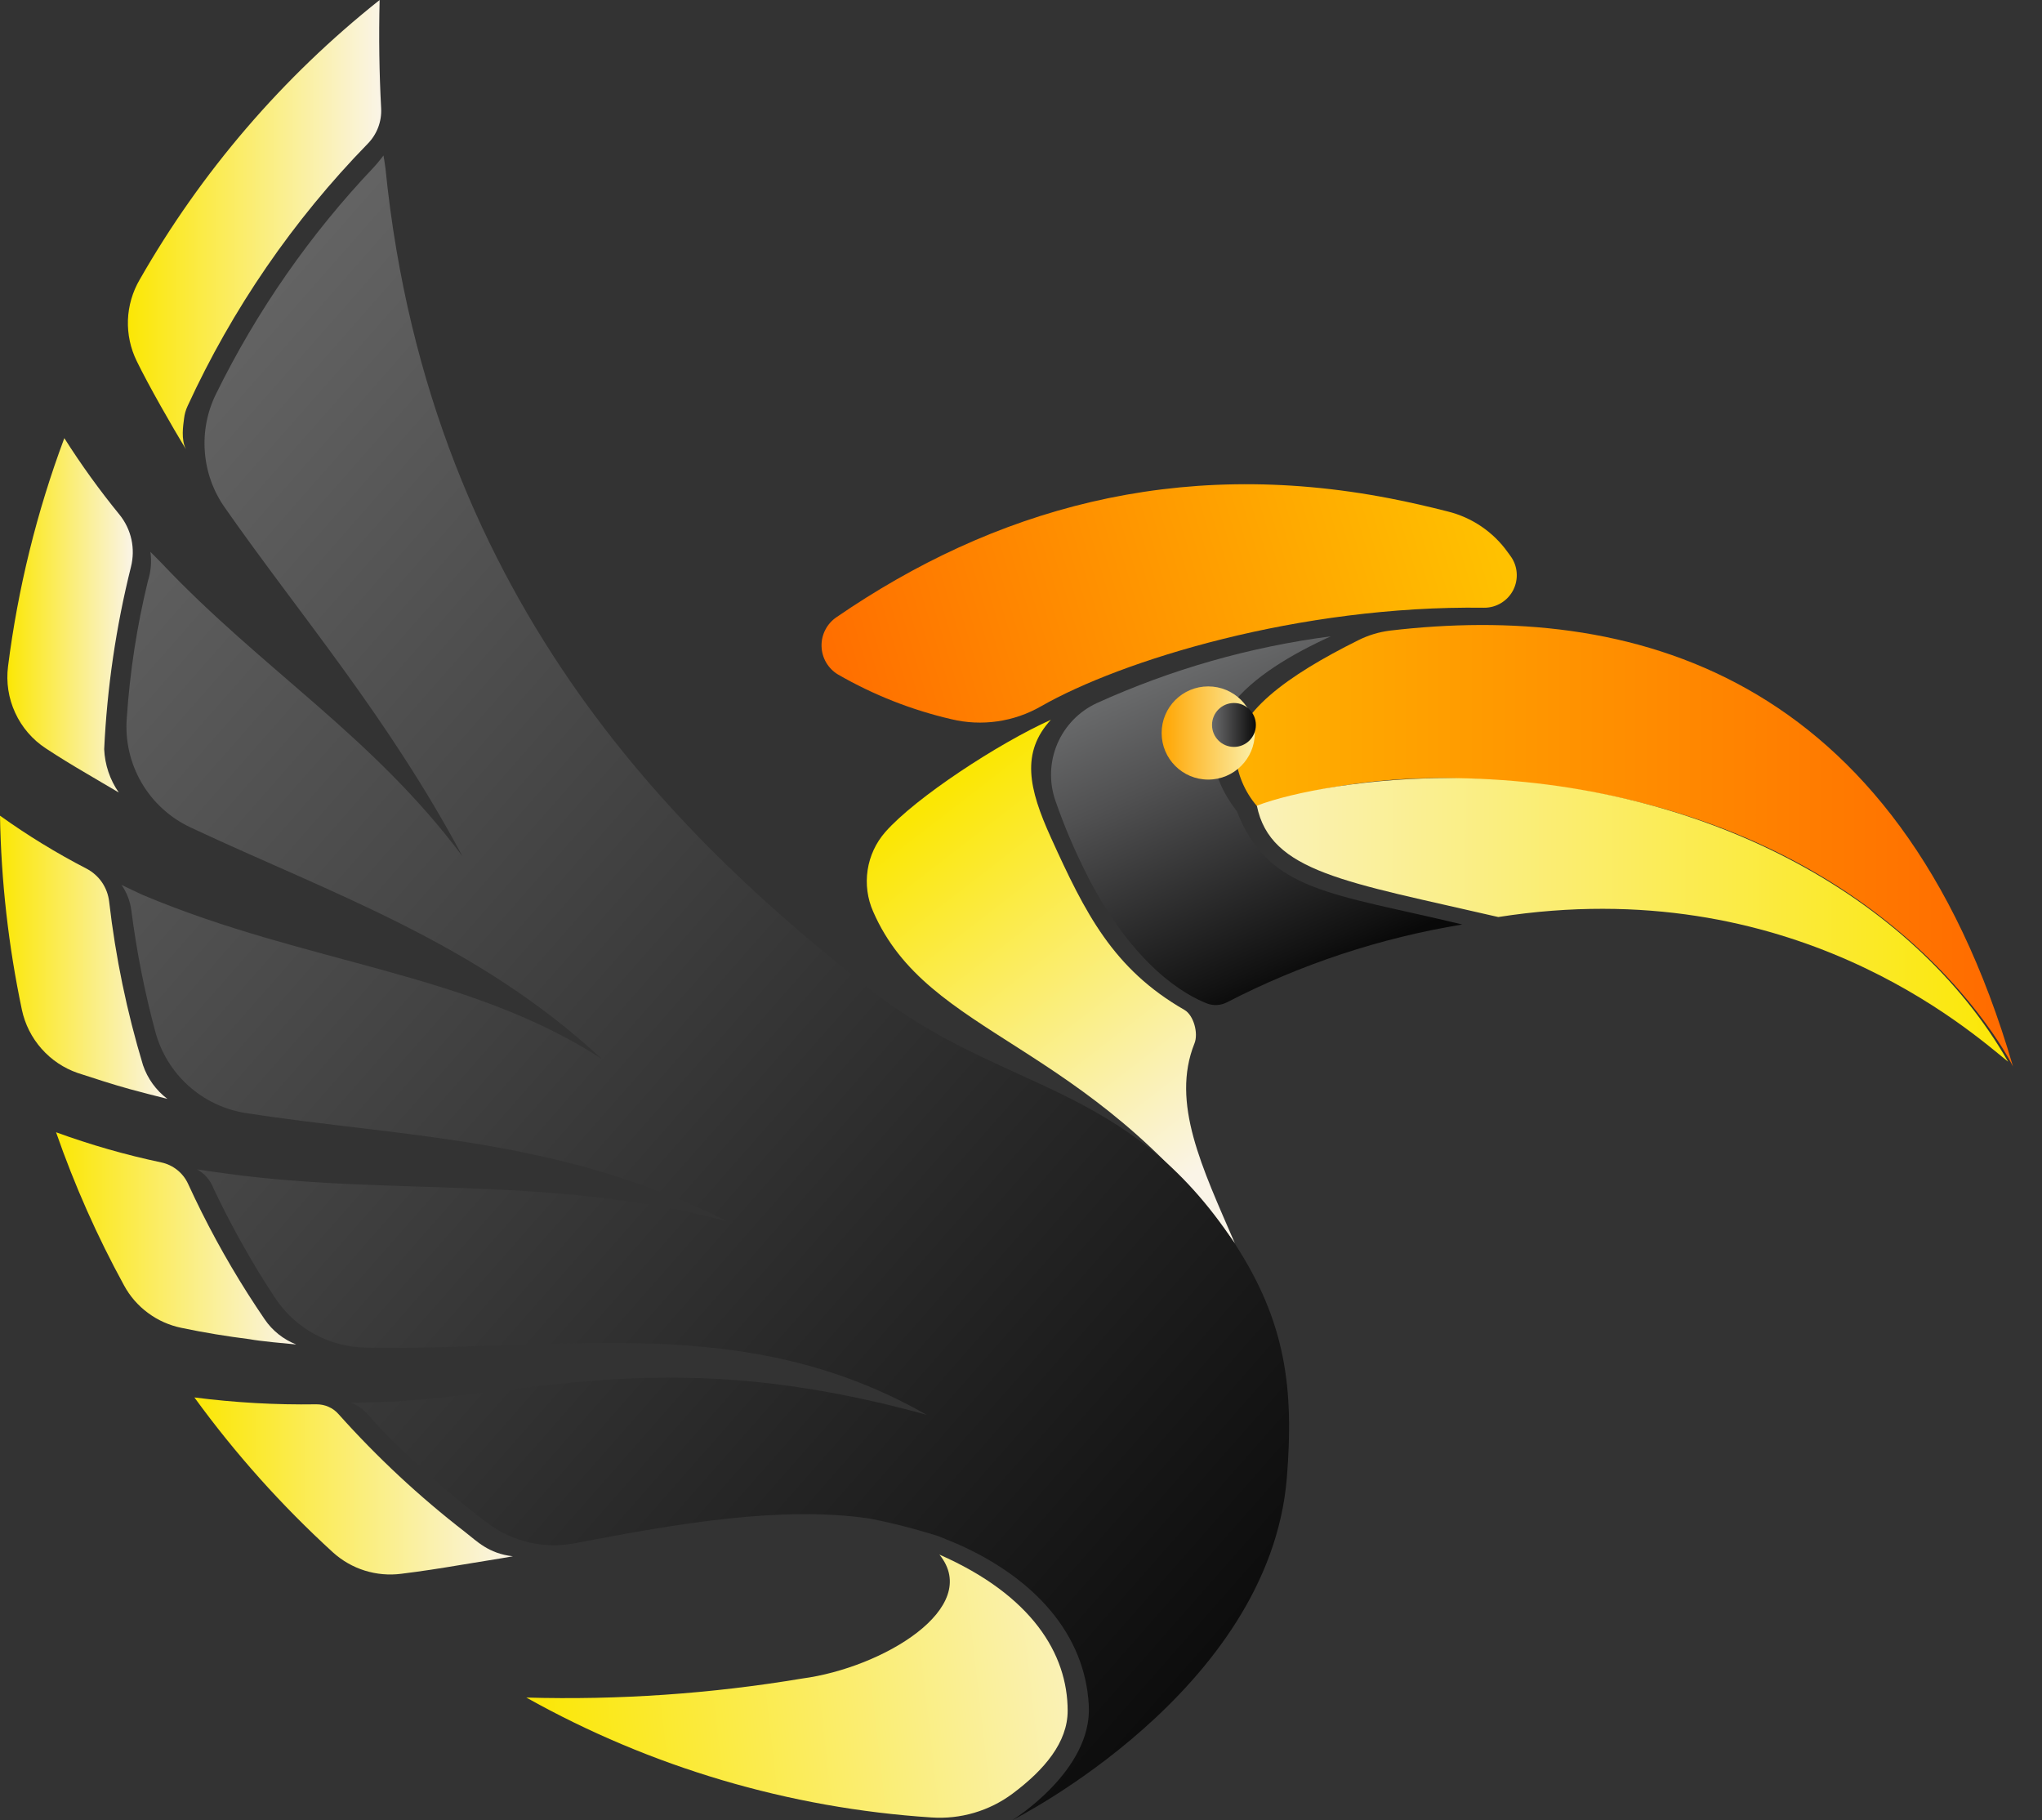 <svg xmlns="http://www.w3.org/2000/svg" width="46" height="41" viewBox="0 0 46 41" fill="none">
    <rect x="0" y="0" width="46" height="41" fill="#333333" stroke="none"/>
    <path d="M34.026 12.523C34.005 12.495 33.984 12.467 33.964 12.438C33.638 11.981 33.159 11.656 32.614 11.521C32.184 11.411 31.734 11.308 31.31 11.226C26.48 10.291 22.372 11.479 18.841 13.904C18.735 13.976 18.649 14.074 18.591 14.188C18.532 14.302 18.503 14.429 18.507 14.557C18.51 14.686 18.546 14.811 18.61 14.922C18.675 15.033 18.766 15.126 18.876 15.192C19.673 15.652 20.534 15.992 21.431 16.2C22.116 16.365 22.839 16.261 23.45 15.91C25.256 14.877 29.267 13.632 33.427 13.689C33.563 13.691 33.697 13.655 33.814 13.584C33.931 13.514 34.025 13.413 34.088 13.292C34.15 13.17 34.177 13.034 34.166 12.899C34.156 12.763 34.107 12.633 34.026 12.523Z" fill="url(#paint0_linear_60_20)"/>
    <path d="M24.051 38.535C24.051 37.254 23.244 35.933 21.162 35.017C22.134 36.214 19.891 37.567 18.068 37.809C16.016 38.152 13.936 38.296 11.856 38.237C14.659 39.807 17.777 40.729 20.983 40.938C21.636 40.983 22.284 40.793 22.809 40.402C23.53 39.864 24.051 39.244 24.051 38.535Z" fill="url(#paint1_linear_60_20)"/>
    <path d="M45.346 24.021C42.735 15.058 36.653 13.577 31.315 14.204C31.065 14.235 30.823 14.308 30.598 14.421C29.009 15.211 27.792 16.08 27.833 17.016C27.872 17.438 28.04 17.837 28.316 18.157C29.756 17.7 31.263 17.489 32.774 17.532C42.314 17.762 45.346 24.021 45.346 24.021Z" fill="url(#paint2_linear_60_20)"/>
    <path d="M24.502 19.743C25.552 21.77 26.695 22.41 27.188 22.602C27.259 22.63 27.336 22.642 27.413 22.638C27.489 22.634 27.564 22.614 27.633 22.58C29.299 21.719 31.09 21.127 32.941 20.824C29.998 20.114 28.572 20.09 27.864 18.275C26.421 16.403 28.234 15.131 29.978 14.333C28.156 14.571 26.379 15.078 24.706 15.838C24.307 16.023 23.991 16.35 23.818 16.755C23.646 17.16 23.63 17.614 23.773 18.03C23.976 18.616 24.22 19.187 24.502 19.738" fill="url(#paint3_linear_60_20)"/>
    <path d="M45.237 23.915C43.082 20.152 38.331 17.61 32.814 17.527C30.899 17.5 29.103 17.841 28.313 18.148C28.616 19.651 30.329 19.863 33.752 20.656C40.361 19.622 44.378 23.222 45.237 23.915Z" fill="url(#paint4_linear_60_20)"/>
    <path d="M27.217 17.56C27.797 17.56 28.267 17.09 28.267 16.511C28.267 15.931 27.797 15.461 27.217 15.461C26.637 15.461 26.168 15.931 26.168 16.511C26.168 17.09 26.637 17.56 27.217 17.56Z" fill="url(#paint5_linear_60_20)"/>
    <path d="M27.797 16.824C28.07 16.824 28.291 16.603 28.291 16.33C28.291 16.057 28.07 15.835 27.797 15.835C27.524 15.835 27.303 16.057 27.303 16.33C27.303 16.603 27.524 16.824 27.797 16.824Z" fill="url(#paint6_linear_60_20)"/>
    <path d="M26.908 23.502C26.999 23.277 26.892 22.87 26.682 22.748C25.075 21.825 24.448 20.574 23.673 18.864C23.169 17.756 22.998 16.949 23.673 16.213C22.49 16.745 20.625 17.966 19.943 18.741C19.731 18.983 19.593 19.28 19.545 19.598C19.497 19.916 19.54 20.241 19.67 20.534C20.912 23.384 24.473 23.413 27.818 28.006C27.081 26.299 26.371 24.842 26.908 23.502Z" fill="url(#paint7_linear_60_20)"/>
    <path d="M10.418 19.287C8.393 16.58 5.916 15.092 3.643 12.688C3.594 12.635 3.438 12.482 3.388 12.43C3.419 12.65 3.4 12.875 3.332 13.087C3.085 14.1 2.925 15.133 2.856 16.174C2.816 16.682 2.933 17.191 3.189 17.631C3.446 18.071 3.831 18.422 4.293 18.638C7.465 20.127 10.73 21.231 13.555 23.851C10.549 21.899 6.916 21.716 3.231 20.165C3.119 20.117 2.843 19.981 2.738 19.932C2.855 20.102 2.93 20.296 2.958 20.5C3.076 21.424 3.256 22.338 3.498 23.236C3.624 23.706 3.883 24.13 4.244 24.456C4.606 24.781 5.054 24.995 5.535 25.071C9.069 25.621 12.585 25.611 16.384 27.51C12.362 26.455 8.844 26.948 5.095 26.434C4.93 26.413 4.602 26.365 4.438 26.339C4.608 26.433 4.74 26.585 4.809 26.767C5.156 27.5 5.547 28.211 5.978 28.898C6.057 29.022 6.143 29.146 6.218 29.267C6.442 29.596 6.741 29.866 7.091 30.055C7.441 30.244 7.831 30.346 8.228 30.353C12.773 30.436 16.785 29.532 20.875 31.869C15.136 30.277 12.139 31.409 8.721 31.576C8.494 31.588 8.11 31.591 7.885 31.598C8.159 31.654 8.378 31.971 8.542 32.148C9.298 32.931 10.114 33.653 10.983 34.308C11.261 34.516 11.581 34.665 11.92 34.743C12.259 34.821 12.611 34.827 12.953 34.761C15.264 34.317 17.587 33.915 19.585 34.204C20.111 34.307 20.631 34.441 21.142 34.603L21.571 34.779C23.305 35.547 24.44 36.806 24.527 38.408C24.614 39.887 22.801 41 22.801 41C22.801 41 28.587 38.113 28.988 33.297C29.152 31.267 28.965 29.775 27.812 28.006C25.381 24.32 22.574 24.631 19.613 22.294C15.635 19.152 9.685 13.786 8.683 3.788C8.673 3.7 8.639 3.503 8.639 3.503C8.639 3.503 8.501 3.682 8.424 3.763C6.986 5.277 5.787 7 4.866 8.874C4.667 9.277 4.58 9.726 4.614 10.174C4.647 10.623 4.8 11.054 5.057 11.423C6.75 13.847 8.734 16.14 10.418 19.287Z" fill="url(#paint8_linear_60_20)"/>
    <path d="M6.673 30.284C6.383 30.17 6.134 29.972 5.96 29.714C5.832 29.526 5.706 29.336 5.584 29.144C5.079 28.35 4.629 27.521 4.237 26.666C4.181 26.544 4.097 26.436 3.991 26.352C3.886 26.269 3.763 26.21 3.631 26.183C2.827 26.013 2.035 25.786 1.263 25.504C1.677 26.694 2.189 27.848 2.794 28.953C2.926 29.197 3.11 29.409 3.333 29.573C3.556 29.739 3.812 29.853 4.083 29.909C4.604 30.019 5.116 30.101 5.622 30.165C5.863 30.211 6.436 30.262 6.673 30.284Z" fill="url(#paint9_linear_60_20)"/>
    <path d="M4.188 10.12C4.075 9.895 4.126 9.588 4.146 9.43C4.157 9.333 4.183 9.238 4.224 9.15C5.23 6.961 6.603 4.961 8.284 3.237C8.387 3.132 8.467 3.007 8.519 2.87C8.571 2.732 8.594 2.586 8.586 2.439C8.544 1.654 8.531 0.841 8.552 0C6.365 1.736 4.531 3.874 3.147 6.298C2.985 6.575 2.894 6.888 2.882 7.208C2.871 7.529 2.939 7.847 3.081 8.135C3.354 8.696 3.875 9.603 4.188 10.12Z" fill="url(#paint10_linear_60_20)"/>
    <path d="M1.032 16.857C1.332 17.055 1.636 17.24 1.942 17.419C2.068 17.491 2.549 17.78 2.676 17.851C2.475 17.564 2.362 17.225 2.347 16.875C2.412 15.49 2.614 14.115 2.95 12.77C3.001 12.567 3.005 12.356 2.961 12.152C2.916 11.948 2.825 11.758 2.694 11.595C2.245 11.045 1.829 10.469 1.449 9.869C0.829 11.528 0.404 13.253 0.181 15.01C0.136 15.367 0.191 15.729 0.342 16.055C0.492 16.382 0.731 16.66 1.032 16.857Z" fill="url(#paint11_linear_60_20)"/>
    <path d="M10.48 34.511C9.45 33.715 8.495 32.825 7.627 31.854C7.565 31.783 7.488 31.726 7.401 31.688C7.315 31.65 7.221 31.631 7.126 31.632C6.208 31.646 5.29 31.594 4.379 31.477C5.299 32.743 6.344 33.911 7.499 34.966C7.706 35.153 7.95 35.294 8.216 35.377C8.482 35.46 8.763 35.485 9.04 35.449C9.485 35.395 9.936 35.324 10.395 35.247C10.684 35.197 11.262 35.109 11.554 35.055C11.001 34.994 10.736 34.708 10.48 34.511Z" fill="url(#paint12_linear_60_20)"/>
    <path d="M2.923 24.532C3.088 24.578 3.6 24.711 3.771 24.752C3.516 24.56 3.325 24.296 3.222 23.994C2.858 22.791 2.603 21.558 2.459 20.31C2.441 20.154 2.386 20.005 2.298 19.875C2.209 19.746 2.09 19.64 1.951 19.567C1.273 19.217 0.621 18.818 0 18.373C0.025 19.843 0.19 21.307 0.493 22.745C0.562 23.071 0.715 23.373 0.935 23.622C1.155 23.872 1.436 24.06 1.751 24.169C2.151 24.299 2.534 24.425 2.923 24.532Z" fill="url(#paint13_linear_60_20)"/>
    <defs>
        <linearGradient id="paint0_linear_60_20" x1="18.119" y1="15.742" x2="33.402" y2="11.191" gradientUnits="userSpaceOnUse">
            <stop stop-color="#FF6A00"/>
            <stop offset="1" stop-color="#FFC100"/>
        </linearGradient>
        <linearGradient id="paint1_linear_60_20" x1="11.978" y1="39.047" x2="27.332" y2="37.282" gradientUnits="userSpaceOnUse">
            <stop stop-color="#FBE704"/>
            <stop offset="1" stop-color="#FAF4E7"/>
        </linearGradient>
        <linearGradient id="paint2_linear_60_20" x1="23.911" y1="19.049" x2="45.339" y2="19.049" gradientUnits="userSpaceOnUse">
            <stop stop-color="#FFC100"/>
            <stop offset="1" stop-color="#FF6A00"/>
        </linearGradient>
        <linearGradient id="paint3_linear_60_20" x1="26.472" y1="15.181" x2="29.464" y2="22.005" gradientUnits="userSpaceOnUse">
            <stop stop-color="#68696A"/>
            <stop offset="0.29" stop-color="#505051"/>
            <stop offset="0.92" stop-color="#121212"/>
            <stop offset="1" stop-color="#090909"/>
        </linearGradient>
        <linearGradient id="paint4_linear_60_20" x1="23.95" y1="20.706" x2="45.378" y2="20.732" gradientUnits="userSpaceOnUse">
            <stop stop-color="#FAF4E7"/>
            <stop offset="1" stop-color="#FBE704"/>
        </linearGradient>
        <linearGradient id="paint5_linear_60_20" x1="26.168" y1="16.511" x2="28.267" y2="16.511" gradientUnits="userSpaceOnUse">
            <stop stop-color="#FFA500"/>
            <stop offset="1" stop-color="#FBF0AA"/>
        </linearGradient>
        <linearGradient id="paint6_linear_60_20" x1="27.303" y1="16.33" x2="28.29" y2="16.33" gradientUnits="userSpaceOnUse">
            <stop stop-color="#68696A"/>
            <stop offset="0.29" stop-color="#505051"/>
            <stop offset="0.92" stop-color="#121212"/>
            <stop offset="1" stop-color="#090909"/>
        </linearGradient>
        <linearGradient id="paint7_linear_60_20" x1="21.224" y1="17.902" x2="27.475" y2="25.994" gradientUnits="userSpaceOnUse">
            <stop stop-color="#FBE704"/>
            <stop offset="1" stop-color="#FAF4E7"/>
        </linearGradient>
        <linearGradient id="paint8_linear_60_20" x1="0.641" y1="10.879" x2="29.996" y2="36.691" gradientUnits="userSpaceOnUse">
            <stop stop-color="#666666"/>
            <stop offset="1" stop-color="#090909"/>
        </linearGradient>
        <linearGradient id="paint9_linear_60_20" x1="1.263" y1="27.894" x2="6.673" y2="27.894" gradientUnits="userSpaceOnUse">
            <stop stop-color="#FBE704"/>
            <stop offset="1" stop-color="#FAF4E7"/>
        </linearGradient>
        <linearGradient id="paint10_linear_60_20" x1="2.881" y1="5.062" x2="8.588" y2="5.062" gradientUnits="userSpaceOnUse">
            <stop stop-color="#FBE704"/>
            <stop offset="1" stop-color="#FAF4E7"/>
        </linearGradient>
        <linearGradient id="paint11_linear_60_20" x1="0.165" y1="13.863" x2="2.988" y2="13.863" gradientUnits="userSpaceOnUse">
            <stop stop-color="#FBE704"/>
            <stop offset="1" stop-color="#FAF4E7"/>
        </linearGradient>
        <linearGradient id="paint12_linear_60_20" x1="4.379" y1="33.465" x2="11.548" y2="33.465" gradientUnits="userSpaceOnUse">
            <stop stop-color="#FBE704"/>
            <stop offset="1" stop-color="#FAF4E7"/>
        </linearGradient>
        <linearGradient id="paint13_linear_60_20" x1="0" y1="21.563" x2="3.771" y2="21.563" gradientUnits="userSpaceOnUse">
            <stop stop-color="#FBE704"/>
            <stop offset="1" stop-color="#FAF4E7"/>
        </linearGradient>
    </defs>
</svg>
